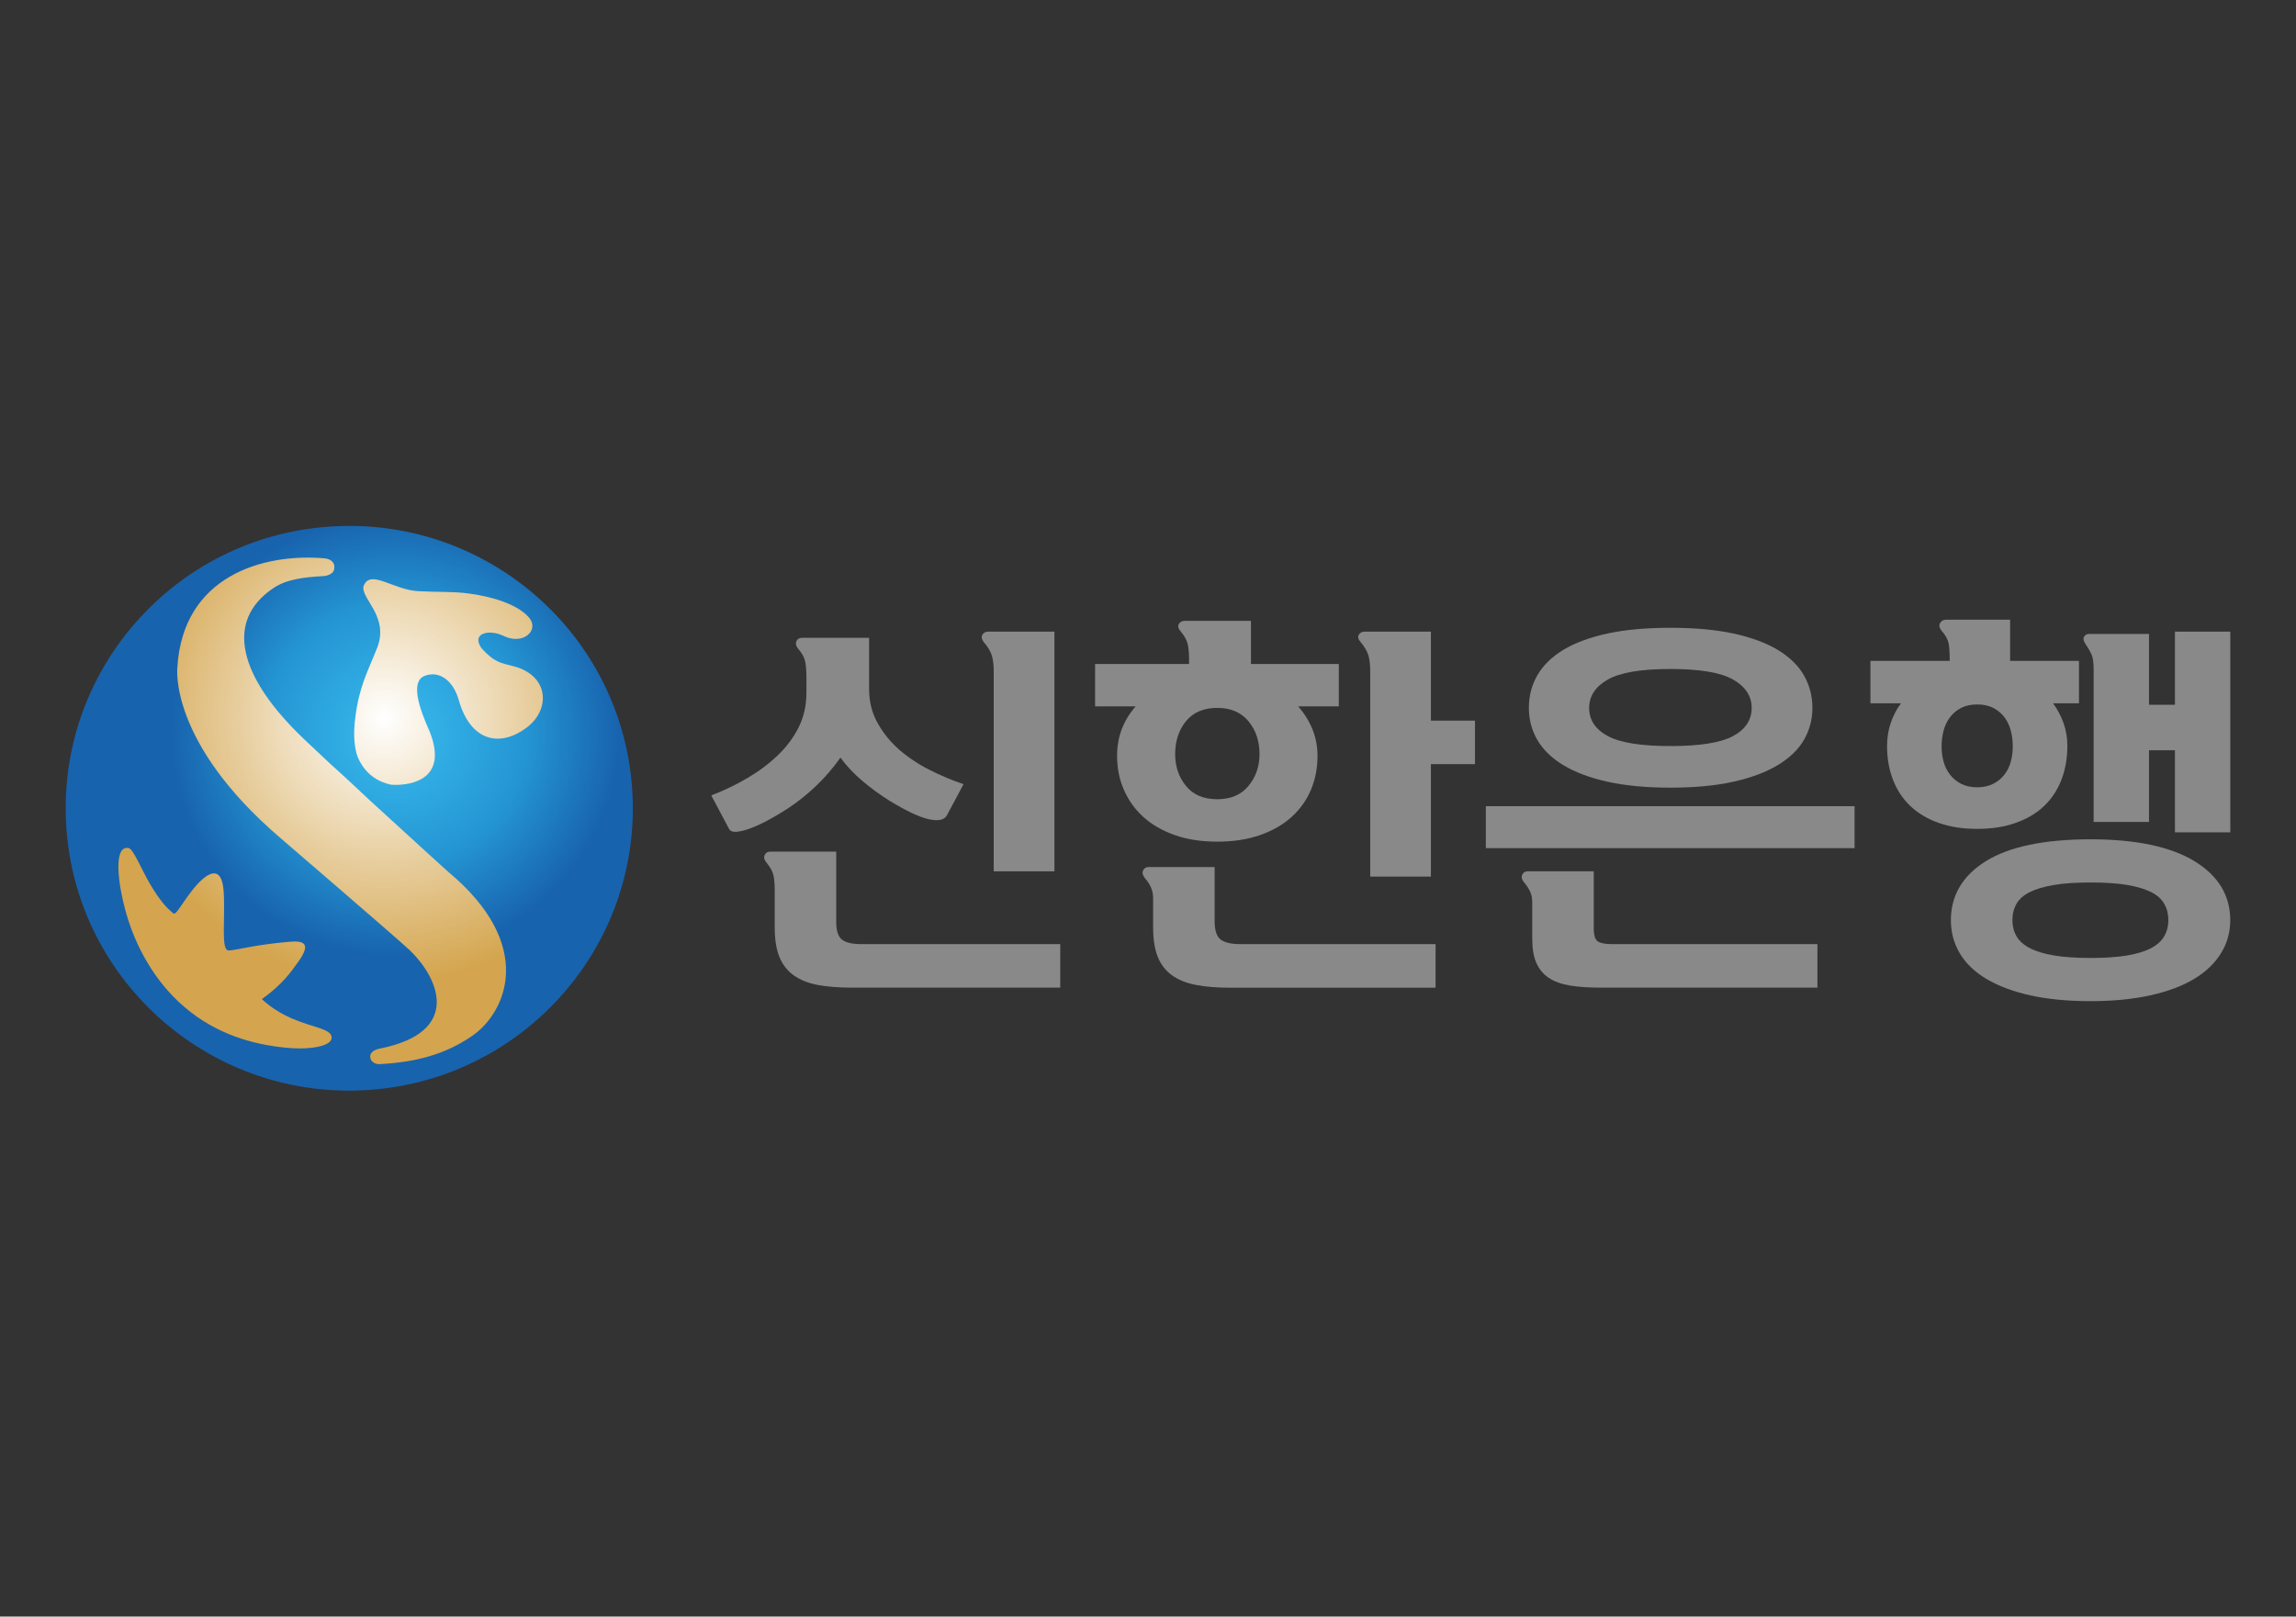 <svg width="142" height="100" viewBox="0 0 142 100" fill="none" xmlns="http://www.w3.org/2000/svg">
<rect x="0" y="0" width="142" height="100" fill="#333333" stroke="none"/>
<path d="M20.818 32.785C11.274 33.214 3.886 41.269 4.315 50.781C4.749 60.291 12.84 67.646 22.384 67.221C31.931 66.785 39.322 58.73 38.891 49.224C38.466 39.98 30.817 32.769 21.618 32.765C21.353 32.765 21.086 32.771 20.818 32.785Z" fill="url(#paint0_radial_2925_280161)"/>
<path d="M20.802 32.55C11.13 32.984 3.643 41.153 4.081 50.789C4.519 60.423 12.72 67.881 22.392 67.447C32.062 67.011 39.557 58.847 39.12 49.211C38.697 39.84 30.933 32.533 21.606 32.532C21.341 32.532 21.071 32.539 20.802 32.55ZM22.896 65.363C22.88 64.971 23.457 64.871 23.457 64.871C28.647 63.851 27.13 60.461 25.294 58.735C24.522 58.011 17.302 51.802 17.302 51.802C10.418 45.896 10.968 41.291 10.968 41.291C11.308 35.616 16.286 34.21 20.06 34.537C20.501 34.575 20.75 34.838 20.666 35.21C20.587 35.609 20.001 35.636 20.001 35.636C18.8 35.706 17.727 35.825 16.911 36.377C13.873 38.415 14.763 41.878 18.818 45.735C19.33 46.218 19.871 46.731 20.431 47.253C20.431 47.253 21.239 47.967 22.864 49.501C25.984 52.361 27.688 53.901 27.688 53.901C33.185 58.46 31.302 62.628 29.209 64.073C27.604 65.179 25.831 65.698 23.503 65.824L23.443 65.827C23.231 65.827 22.91 65.698 22.896 65.363ZM24.178 48.537C22.401 48.167 22.038 46.561 22.038 46.561C21.891 45.994 21.857 45.277 21.977 44.364C22.217 42.456 22.735 41.563 23.322 40.083C24.116 38.096 22.192 36.936 22.505 36.208C22.94 35.22 24.312 36.476 25.85 36.568C27.171 36.639 27.965 36.577 28.99 36.713C30.356 36.89 31.991 37.353 32.718 38.202C33.382 38.983 32.362 39.929 31.143 39.336C30.246 38.901 29.121 39.166 29.781 40.097C30.575 40.979 30.956 41.004 31.77 41.214C34.003 41.803 34.05 43.936 32.534 45.035C30.819 46.29 29.069 45.769 28.376 43.31C28.025 42.081 27.158 41.459 26.263 41.809C25.379 42.156 25.903 43.77 26.579 45.268C27.745 48.238 25.385 48.55 24.48 48.55C24.337 48.55 24.233 48.542 24.178 48.537ZM17.646 64.805C15.711 64.615 13.399 64.01 11.382 62.27C9.527 60.679 8.379 58.488 7.823 56.554C7.253 54.58 7.014 52.278 7.956 52.46C8.246 52.513 8.748 53.782 9.292 54.705C9.855 55.657 10.31 56.185 10.738 56.509C10.932 56.654 11.594 55.191 12.558 54.356C13.117 53.893 13.724 53.738 13.83 55.112C13.946 56.793 13.642 58.794 14.137 58.794C14.59 58.794 15.634 58.449 17.916 58.255C18.777 58.183 19.269 58.344 18.449 59.491C18.038 60.065 17.494 60.876 16.197 61.804C18.138 63.615 20.466 63.394 20.51 64.164C20.536 64.608 19.668 64.854 18.529 64.854C18.248 64.854 17.952 64.838 17.646 64.805Z" fill="url(#paint1_radial_2925_280161)"/>
<mask id="mask0_2925_280161" style="mask-type:luminance" maskUnits="userSpaceOnUse" x="0" y="0" width="142" height="100">
<path d="M0 7.62939e-06H142V100H0V7.62939e-06Z" fill="white"/>
</mask>
<g mask="url(#mask0_2925_280161)">
<path d="M45.58 51.452C45.828 51.427 46.126 51.349 46.478 51.214C46.829 51.078 47.2 50.903 47.591 50.689C47.98 50.473 48.359 50.249 48.727 50.01C50.019 49.152 51.104 48.103 51.98 46.863C52.347 47.373 52.798 47.852 53.335 48.306C53.867 48.758 54.431 49.168 55.019 49.535C56.058 50.169 56.866 50.55 57.449 50.676C58.032 50.804 58.401 50.724 58.561 50.438L59.591 48.509C58.89 48.27 58.19 47.978 57.495 47.626C56.802 47.277 56.182 46.863 55.629 46.388C55.081 45.91 54.63 45.359 54.279 44.73C53.926 44.102 53.751 43.4 53.751 42.622V39.452H49.612C49.437 39.452 49.316 39.525 49.253 39.666C49.189 39.81 49.229 39.969 49.372 40.142C49.597 40.399 49.735 40.648 49.791 40.894C49.848 41.14 49.874 41.463 49.874 41.86V42.859C49.874 43.621 49.721 44.322 49.409 44.959C49.097 45.594 48.671 46.173 48.129 46.697C47.584 47.223 46.96 47.695 46.25 48.114C45.541 48.536 44.785 48.898 43.988 49.2L45.089 51.273C45.169 51.416 45.331 51.476 45.58 51.452Z" fill="#89898A"/>
<path d="M52.077 58.126C51.837 57.944 51.717 57.574 51.717 57.017V52.68H47.65C47.472 52.68 47.354 52.751 47.292 52.894C47.227 53.038 47.266 53.195 47.413 53.368C47.636 53.644 47.775 53.891 47.83 54.121C47.885 54.354 47.914 54.673 47.914 55.087V57.376C47.914 58.104 48.01 58.711 48.2 59.186C48.393 59.663 48.686 60.044 49.087 60.33C49.486 60.617 49.98 60.814 50.57 60.926C51.16 61.037 51.853 61.094 52.65 61.094H65.572V58.401H53.25C52.706 58.401 52.316 58.308 52.077 58.126Z" fill="#89898A"/>
<path d="M65.213 53.898V39.071H61.122C60.946 39.071 60.823 39.142 60.751 39.275C60.679 39.411 60.715 39.567 60.858 39.742C61.081 39.997 61.236 40.248 61.325 40.502C61.412 40.757 61.458 41.091 61.458 41.503V53.898H65.213Z" fill="#89898A"/>
<path d="M71.603 59.187C71.793 59.666 72.09 60.046 72.487 60.333C72.887 60.618 73.382 60.814 73.971 60.928C74.562 61.041 75.256 61.098 76.053 61.098H88.786V58.402H76.7C76.141 58.402 75.738 58.304 75.492 58.117C75.244 57.926 75.121 57.544 75.121 56.971V53.633H71.054C70.876 53.633 70.757 53.708 70.693 53.851C70.63 53.992 70.669 54.15 70.813 54.325C70.989 54.533 71.117 54.731 71.196 54.923C71.276 55.112 71.317 55.327 71.317 55.565V57.353C71.317 58.099 71.411 58.709 71.603 59.187Z" fill="#89898A"/>
<path d="M73.349 44.613C73.793 44.065 74.442 43.789 75.288 43.789C76.117 43.789 76.757 44.065 77.213 44.613C77.668 45.162 77.897 45.841 77.897 46.651C77.897 47.413 77.668 48.07 77.213 48.616C76.757 49.167 76.117 49.439 75.288 49.439C74.442 49.439 73.793 49.167 73.349 48.616C72.901 48.07 72.68 47.413 72.68 46.651C72.68 45.841 72.901 45.162 73.349 44.613ZM69.388 45.077C69.19 45.587 69.088 46.151 69.088 46.769C69.088 47.518 69.227 48.214 69.509 48.855C69.787 49.499 70.19 50.061 70.713 50.537C71.24 51.013 71.887 51.386 72.654 51.657C73.419 51.928 74.295 52.062 75.288 52.062C76.276 52.062 77.159 51.928 77.93 51.657C78.705 51.386 79.353 51.013 79.879 50.537C80.406 50.061 80.806 49.499 81.077 48.855C81.347 48.214 81.483 47.518 81.483 46.769C81.483 46.166 81.375 45.606 81.162 45.09C80.946 44.573 80.654 44.109 80.285 43.695H82.801V41.074H77.369V38.405H73.276C73.099 38.405 72.976 38.472 72.903 38.607C72.833 38.743 72.877 38.899 73.036 39.073C73.26 39.343 73.4 39.601 73.456 39.847C73.512 40.093 73.54 40.422 73.54 40.836V41.074H67.727V43.695H70.237C69.872 44.109 69.587 44.569 69.388 45.077Z" fill="#89898A"/>
<path d="M88.497 39.071H84.405C84.229 39.071 84.106 39.137 84.034 39.274C83.962 39.408 84.005 39.562 84.168 39.739C84.391 40.008 84.54 40.266 84.622 40.512C84.698 40.758 84.743 41.089 84.743 41.501V54.227H88.497V47.27H91.223V44.577H88.497V39.071Z" fill="#89898A"/>
<path d="M107.188 45.53C106.42 45.944 105.129 46.15 103.312 46.15C101.491 46.15 100.201 45.944 99.434 45.53C98.668 45.116 98.284 44.536 98.284 43.789C98.284 43.059 98.668 42.476 99.434 42.038C100.201 41.601 101.491 41.382 103.312 41.382C105.129 41.382 106.42 41.601 107.188 42.038C107.952 42.476 108.335 43.059 108.335 43.789C108.335 44.536 107.952 45.116 107.188 45.53ZM109.951 40.202C109.224 39.766 108.311 39.43 107.213 39.189C106.112 38.952 104.812 38.834 103.312 38.834C101.809 38.834 100.512 38.952 99.409 39.189C98.311 39.43 97.401 39.766 96.681 40.202C95.964 40.641 95.428 41.165 95.078 41.775C94.728 42.389 94.555 43.059 94.555 43.789C94.555 44.504 94.728 45.164 95.078 45.769C95.428 46.372 95.964 46.891 96.681 47.328C97.401 47.765 98.311 48.109 99.409 48.354C100.512 48.6 101.809 48.723 103.312 48.723C104.812 48.723 106.112 48.6 107.213 48.354C108.311 48.109 109.224 47.765 109.951 47.328C110.675 46.891 111.218 46.372 111.567 45.769C111.916 45.164 112.092 44.504 112.092 43.789C112.092 43.059 111.916 42.389 111.567 41.775C111.218 41.165 110.675 40.641 109.951 40.202Z" fill="#89898A"/>
<path d="M112.401 58.401H99.671C99.273 58.401 98.989 58.344 98.821 58.234C98.653 58.123 98.569 57.852 98.569 57.424V53.895H94.502C94.327 53.895 94.207 53.967 94.144 54.111C94.079 54.253 94.118 54.412 94.262 54.587C94.439 54.794 94.566 54.994 94.646 55.183C94.726 55.373 94.764 55.588 94.764 55.825V58.066C94.764 58.67 94.845 59.168 95.014 59.556C95.185 59.944 95.438 60.256 95.782 60.486C96.124 60.716 96.565 60.874 97.099 60.964C97.632 61.051 98.258 61.094 98.975 61.094H112.401V58.401Z" fill="#89898A"/>
<path d="M114.699 49.869H91.894V52.465H114.699V49.869Z" fill="#89898A"/>
<path d="M120.201 45.208C120.283 44.897 120.411 44.619 120.597 44.373C120.781 44.127 121.012 43.933 121.29 43.79C121.57 43.646 121.898 43.576 122.284 43.576C122.666 43.576 122.997 43.646 123.276 43.79C123.553 43.933 123.787 44.127 123.971 44.373C124.154 44.619 124.286 44.897 124.364 45.208C124.444 45.518 124.484 45.838 124.484 46.174C124.484 46.49 124.444 46.802 124.364 47.103C124.286 47.403 124.154 47.674 123.971 47.912C123.787 48.151 123.553 48.343 123.276 48.485C122.997 48.627 122.666 48.7 122.284 48.7C121.898 48.7 121.57 48.627 121.29 48.485C121.012 48.343 120.781 48.151 120.597 47.912C120.411 47.674 120.283 47.403 120.201 47.103C120.121 46.802 120.081 46.49 120.081 46.174C120.081 45.838 120.121 45.518 120.201 45.208ZM116.936 44.72C116.784 45.166 116.708 45.64 116.708 46.15C116.708 46.911 116.831 47.61 117.079 48.245C117.326 48.882 117.685 49.422 118.157 49.867C118.625 50.313 119.208 50.657 119.902 50.903C120.597 51.15 121.392 51.273 122.284 51.273C123.176 51.273 123.971 51.15 124.663 50.903C125.357 50.657 125.942 50.313 126.411 49.867C126.88 49.422 127.241 48.882 127.489 48.245C127.733 47.61 127.859 46.911 127.859 46.15C127.859 45.64 127.78 45.166 127.62 44.72C127.457 44.274 127.245 43.869 126.973 43.505H128.578V40.882H124.318V38.331H120.369C120.194 38.331 120.065 38.404 119.987 38.546C119.905 38.691 119.944 38.857 120.107 39.047C120.33 39.303 120.464 39.552 120.515 39.798C120.563 40.044 120.583 40.381 120.583 40.811V40.882H115.68V43.505H117.57C117.298 43.869 117.087 44.274 116.936 44.72Z" fill="#89898A"/>
<path d="M129.223 39.214C129.064 39.214 128.954 39.272 128.889 39.392C128.826 39.512 128.863 39.674 129.009 39.882C129.15 40.087 129.266 40.288 129.357 40.489C129.443 40.687 129.486 41.002 129.486 41.429V50.843H132.909V46.411H134.513V51.488H137.936V39.07H134.513V43.597H132.909V39.214H129.223Z" fill="#89898A"/>
<path d="M124.713 55.91C124.88 55.617 125.154 55.372 125.537 55.183C125.919 54.992 126.417 54.847 127.034 54.741C127.648 54.636 128.399 54.589 129.297 54.589C130.187 54.589 130.941 54.636 131.557 54.741C132.167 54.847 132.663 54.992 133.04 55.183C133.415 55.372 133.685 55.617 133.851 55.91C134.022 56.204 134.106 56.54 134.106 56.922C134.106 57.287 134.022 57.618 133.851 57.912C133.685 58.205 133.415 58.45 133.04 58.649C132.663 58.847 132.167 59 131.557 59.104C130.941 59.207 130.187 59.258 129.297 59.258C128.399 59.258 127.648 59.207 127.034 59.104C126.417 59 125.919 58.847 125.537 58.649C125.154 58.45 124.88 58.205 124.713 57.912C124.544 57.618 124.461 57.287 124.461 56.922C124.461 56.54 124.544 56.204 124.713 55.91ZM120.656 56.922C120.656 57.67 120.839 58.353 121.207 58.972C121.574 59.589 122.123 60.121 122.856 60.556C123.593 60.993 124.49 61.331 125.559 61.57C126.63 61.808 127.876 61.93 129.297 61.93C130.682 61.93 131.913 61.808 132.991 61.57C134.07 61.331 134.968 60.993 135.696 60.556C136.421 60.121 136.977 59.589 137.357 58.972C137.742 58.353 137.933 57.67 137.933 56.922C137.933 55.383 137.19 54.162 135.706 53.262C134.224 52.367 132.085 51.918 129.297 51.918C126.44 51.918 124.283 52.367 122.831 53.262C121.384 54.162 120.656 55.383 120.656 56.922Z" fill="#89898A"/>
</g>
<defs>
<radialGradient id="paint0_radial_2925_280161" cx="0" cy="0" r="1" gradientUnits="userSpaceOnUse" gradientTransform="translate(23.756 44.416) scale(16.449 16.383)">
<stop stop-color="white"/>
<stop offset="0.004" stop-color="white"/>
<stop offset="1" stop-color="#D4A54E"/>
</radialGradient>
<radialGradient id="paint1_radial_2925_280161" cx="0" cy="0" r="1" gradientUnits="userSpaceOnUse" gradientTransform="translate(24.438 45.412) scale(36.782 36.633)">
<stop stop-color="#39BCEE"/>
<stop offset="0.219" stop-color="#2495D3"/>
<stop offset="0.376" stop-color="#1863AE"/>
<stop offset="0.573" stop-color="#1863AE"/>
<stop offset="1" stop-color="#1863AE"/>
</radialGradient>
</defs>
</svg>

